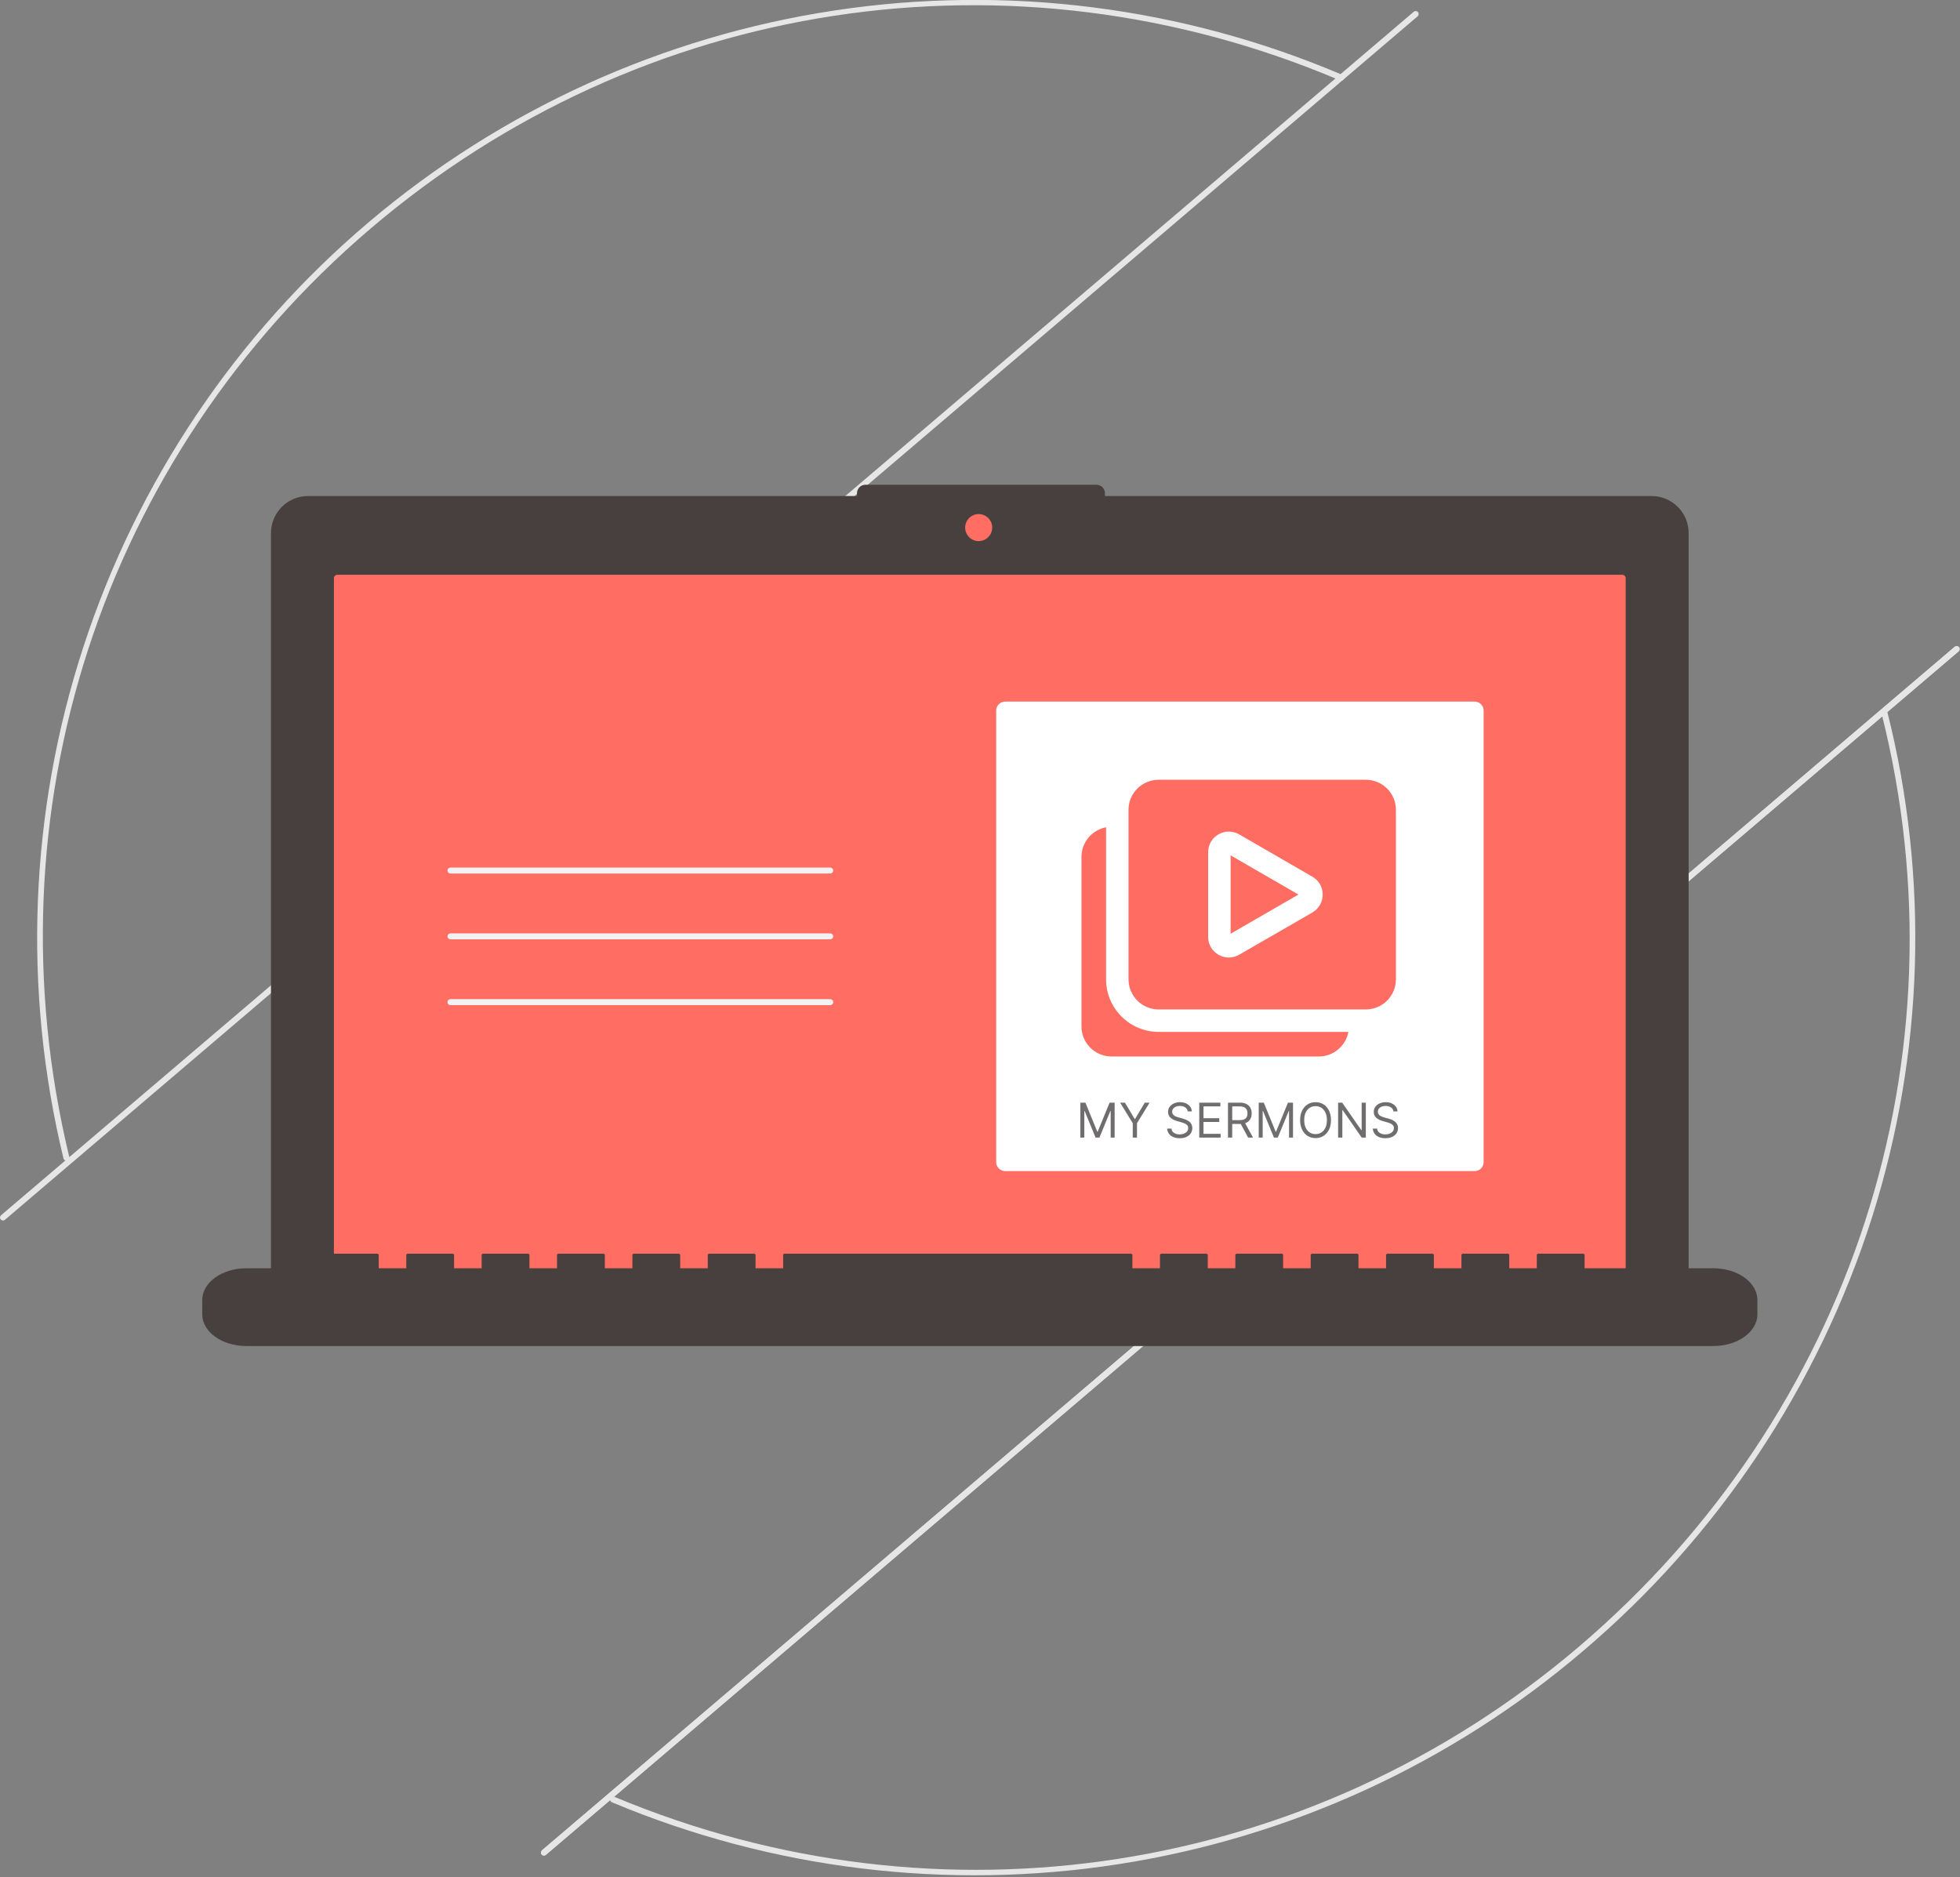 <?xml version="1.0" encoding="UTF-8" standalone="no"?>
<svg width="734" height="703" viewBox="0 0 734 703" fill="none" xmlns="http://www.w3.org/2000/svg">
<rect x="0" y="0" width="734" height="703" fill="#808080" stroke="none"/>
<g clip-path="url(#clip0_1452_1583)">
<path d="M24.007 434.257C23.893 434.123 23.812 433.965 23.771 433.794C8.448 370.502 11.024 304.196 31.212 242.283C51.401 180.371 88.405 125.29 138.093 83.197C187.78 41.103 248.193 13.653 312.581 3.914C376.97 -5.824 442.798 2.531 502.711 28.048C502.847 28.106 502.969 28.189 503.072 28.294C503.175 28.399 503.257 28.523 503.312 28.66C503.367 28.796 503.394 28.942 503.393 29.089C503.392 29.236 503.361 29.382 503.304 29.517C503.246 29.652 503.163 29.775 503.058 29.878C502.953 29.981 502.829 30.062 502.692 30.117C502.556 30.172 502.41 30.2 502.263 30.198C502.116 30.197 501.97 30.167 501.835 30.109C379.258 -22.013 240.165 -0.771 138.838 85.546C38.129 171.336 -5.127 304.575 25.949 433.268C26.008 433.513 25.983 433.771 25.878 433.999C25.773 434.228 25.593 434.415 25.369 434.529C25.144 434.643 24.887 434.679 24.64 434.629C24.393 434.58 24.17 434.448 24.007 434.257Z" fill="#E6E6E6"/>
<path d="M228.726 674.585C228.562 674.393 228.467 674.152 228.458 673.9C228.448 673.648 228.524 673.401 228.672 673.197C228.821 672.993 229.034 672.846 229.277 672.778C229.52 672.711 229.778 672.727 230.011 672.825C352.127 723.967 490.55 702.443 591.261 616.651C693.541 529.522 736.976 395.59 704.614 267.12C704.578 266.977 704.571 266.829 704.593 266.683C704.614 266.538 704.664 266.398 704.739 266.272C704.815 266.145 704.915 266.035 705.033 265.948C705.151 265.86 705.285 265.796 705.427 265.76C705.57 265.725 705.718 265.717 705.864 265.739C706.009 265.76 706.149 265.81 706.276 265.885C706.402 265.961 706.512 266.061 706.6 266.179C706.687 266.297 706.751 266.431 706.787 266.574C722.491 329.001 720.5 394.568 701.036 455.928C680.884 519.162 643.346 575.449 592.713 618.356C543.275 660.492 483.115 688.086 418.928 698.067C354.741 708.048 289.043 700.025 229.144 674.891C228.982 674.823 228.839 674.718 228.726 674.585Z" fill="#E6E6E6"/>
<path d="M202.846 694.459C202.75 694.347 202.678 694.218 202.633 694.078C202.587 693.938 202.57 693.79 202.582 693.644C202.593 693.497 202.634 693.354 202.701 693.223C202.768 693.092 202.86 692.976 202.972 692.881L732.016 242.209C732.242 242.016 732.536 241.921 732.832 241.945C733.128 241.969 733.402 242.109 733.595 242.335C733.788 242.561 733.882 242.855 733.859 243.151C733.835 243.447 733.695 243.721 733.469 243.914L204.424 694.586C204.313 694.681 204.183 694.753 204.043 694.799C203.903 694.844 203.756 694.861 203.609 694.85C203.462 694.838 203.319 694.797 203.189 694.73C203.058 694.663 202.941 694.571 202.846 694.459Z" fill="#E6E6E6"/>
<path d="M0.267 456.654C0.172 456.542 0.1 456.412 0.054 456.272C0.009 456.132 -0.008 455.985 0.004 455.838C0.015 455.692 0.056 455.549 0.123 455.418C0.19 455.287 0.282 455.171 0.394 455.075L529.438 4.403C529.664 4.211 529.957 4.117 530.253 4.14C530.549 4.164 530.823 4.304 531.016 4.53C531.208 4.756 531.303 5.049 531.28 5.345C531.256 5.641 531.116 5.916 530.89 6.108L1.846 456.78C1.734 456.876 1.605 456.948 1.465 456.993C1.325 457.039 1.177 457.056 1.031 457.044C0.884 457.032 0.741 456.992 0.61 456.925C0.479 456.858 0.363 456.766 0.267 456.654Z" fill="#E6E6E6"/>
<path d="M202.846 694.459C202.75 694.347 202.678 694.218 202.633 694.078C202.587 693.938 202.57 693.79 202.582 693.644C202.593 693.497 202.634 693.354 202.701 693.223C202.768 693.092 202.86 692.976 202.972 692.881L732.016 242.209C732.242 242.016 732.536 241.921 732.832 241.945C733.128 241.969 733.402 242.109 733.595 242.335C733.788 242.561 733.882 242.855 733.859 243.151C733.835 243.447 733.695 243.721 733.469 243.914L204.424 694.586C204.313 694.681 204.183 694.753 204.043 694.799C203.903 694.844 203.756 694.861 203.609 694.85C203.462 694.838 203.319 694.797 203.189 694.73C203.058 694.663 202.941 694.571 202.846 694.459Z" fill="#E6E6E6"/>
<path d="M618.533 185.751H413.776V184.679C413.776 183.844 413.444 183.044 412.854 182.453C412.264 181.863 411.463 181.531 410.628 181.531H324.079C323.245 181.531 322.444 181.863 321.853 182.453C321.263 183.044 320.931 183.844 320.931 184.679V185.751H115.331C111.657 185.751 108.135 187.211 105.537 189.808C102.94 192.406 101.48 195.928 101.48 199.602V479.977C101.48 483.65 102.94 487.173 105.537 489.77C108.135 492.368 111.657 493.827 115.331 493.827H618.533C622.206 493.827 625.729 492.368 628.326 489.77C630.924 487.173 632.383 483.65 632.383 479.977V199.602C632.383 195.928 630.924 192.406 628.326 189.808C625.729 187.211 622.206 185.751 618.533 185.751Z" fill="#47403E"/>
<path d="M126.347 215.227C126.003 215.227 125.674 215.364 125.431 215.607C125.188 215.85 125.051 216.179 125.051 216.523V482.465C125.051 482.808 125.188 483.138 125.431 483.381C125.674 483.624 126.003 483.76 126.347 483.761H607.519C607.863 483.76 608.192 483.624 608.435 483.381C608.678 483.138 608.815 482.808 608.815 482.465V216.523C608.815 216.179 608.678 215.85 608.435 215.607C608.192 215.364 607.863 215.227 607.519 215.227H126.347Z" fill="#FF6D63"/>
<path d="M366.51 202.632C369.306 202.632 371.574 200.365 371.574 197.568C371.574 194.771 369.306 192.504 366.51 192.504C363.713 192.504 361.445 194.771 361.445 197.568C361.445 200.365 363.713 202.632 366.51 202.632Z" fill="#FF6D63"/>
<path d="M641.606 474.928H593.417V469.952C593.417 469.679 593.109 469.457 592.729 469.457H576.207C575.827 469.457 575.519 469.679 575.519 469.952V474.928H565.193V469.952C565.193 469.679 564.885 469.457 564.504 469.457H547.983C547.603 469.457 547.294 469.679 547.294 469.952V474.928H536.968V469.952C536.968 469.679 536.66 469.457 536.28 469.457H519.758C519.378 469.457 519.07 469.679 519.07 469.952V474.928H508.744V469.952C508.744 469.679 508.436 469.457 508.055 469.457H491.534C491.154 469.457 490.845 469.679 490.845 469.952V474.928H480.519V469.952C480.519 469.679 480.211 469.457 479.831 469.457H463.309C462.929 469.457 462.621 469.679 462.621 469.952V474.928H452.295V469.952C452.295 469.679 451.987 469.457 451.606 469.457H435.085C434.704 469.457 434.396 469.679 434.396 469.952V474.928H424.07V469.952C424.07 469.679 423.762 469.457 423.382 469.457H293.962C293.582 469.457 293.274 469.679 293.274 469.952V474.928H282.948V469.952C282.948 469.679 282.639 469.457 282.259 469.457H265.738C265.357 469.457 265.049 469.679 265.049 469.952V474.928H254.723V469.952C254.723 469.679 254.415 469.457 254.035 469.457H237.513C237.133 469.457 236.825 469.679 236.825 469.952V474.928H226.499V469.952C226.499 469.679 226.19 469.457 225.81 469.457H209.288C208.908 469.457 208.6 469.679 208.6 469.952V474.928H198.274V469.952C198.274 469.679 197.966 469.457 197.586 469.457H181.064C180.684 469.457 180.376 469.679 180.376 469.952V474.928H170.05V469.952C170.05 469.679 169.741 469.457 169.361 469.457H152.839C152.459 469.457 152.151 469.679 152.151 469.952V474.928H141.825V469.952C141.825 469.679 141.517 469.457 141.137 469.457H124.615C124.235 469.457 123.926 469.679 123.926 469.952V474.928H92.26C83.135 474.928 75.738 480.246 75.738 486.805V492.176C75.738 498.735 83.135 504.052 92.26 504.052H641.606C650.73 504.052 658.127 498.735 658.127 492.176V486.805C658.127 480.246 650.73 474.928 641.606 474.928Z" fill="#47403E"/>
<path d="M310.91 327.115H168.686C168.389 327.115 168.104 326.997 167.894 326.787C167.684 326.577 167.566 326.292 167.566 325.995C167.566 325.698 167.684 325.413 167.894 325.203C168.104 324.993 168.389 324.875 168.686 324.875H310.91C311.207 324.875 311.492 324.993 311.702 325.203C311.912 325.413 312.03 325.698 312.03 325.995C312.03 326.292 311.912 326.577 311.702 326.787C311.492 326.997 311.207 327.115 310.91 327.115Z" fill="#F2F2F2"/>
<path d="M310.91 351.751H168.686C168.389 351.751 168.104 351.633 167.894 351.423C167.684 351.213 167.566 350.929 167.566 350.632C167.566 350.335 167.684 350.05 167.894 349.84C168.104 349.63 168.389 349.512 168.686 349.512H310.91C311.207 349.512 311.492 349.63 311.702 349.84C311.912 350.05 312.03 350.335 312.03 350.632C312.03 350.929 311.912 351.213 311.702 351.423C311.492 351.633 311.207 351.751 310.91 351.751Z" fill="#F2F2F2"/>
<path d="M310.909 376.388H168.686C168.538 376.389 168.392 376.36 168.256 376.304C168.12 376.248 167.996 376.165 167.892 376.061C167.787 375.957 167.705 375.834 167.648 375.698C167.592 375.562 167.562 375.416 167.562 375.268C167.562 375.121 167.592 374.975 167.648 374.839C167.705 374.703 167.787 374.579 167.892 374.475C167.996 374.371 168.12 374.289 168.256 374.233C168.392 374.177 168.538 374.148 168.686 374.148H310.909C311.057 374.148 311.203 374.177 311.339 374.233C311.475 374.289 311.599 374.371 311.703 374.475C311.808 374.579 311.891 374.703 311.947 374.839C312.004 374.975 312.033 375.121 312.033 375.268C312.033 375.416 312.004 375.562 311.947 375.698C311.891 375.834 311.808 375.957 311.703 376.061C311.599 376.165 311.475 376.248 311.339 376.304C311.203 376.36 311.057 376.389 310.909 376.388Z" fill="#F2F2F2"/>
<path d="M552.242 262.723H376.422C374.567 262.723 373.062 264.227 373.062 266.082V435.183C373.062 437.038 374.567 438.543 376.422 438.543H552.242C554.098 438.543 555.602 437.038 555.602 435.183V266.082C555.602 264.227 554.098 262.723 552.242 262.723Z" fill="white"/>
<path d="M462.397 355.069V336.648H452.478V355.069H444.559L450.998 366.223L457.438 377.376L463.877 366.223L470.316 355.069H462.397Z" fill="white"/>
<path d="M416.27 395.62H493.86C499.369 395.62 503.994 391.668 504.961 386.411H433.89C423.04 386.411 414.21 377.579 414.21 366.73V309.789C408.953 310.798 405 315.382 405 320.892V384.393C405 390.574 410.046 395.621 416.27 395.621L416.27 395.62Z" fill="#FF6C62"/>
<path d="M460.848 349.658L486.248 334.981L460.848 320.305V349.658Z" fill="#FF6C62"/>
<path d="M511.481 292.001H433.891C427.667 292.001 422.621 297.047 422.621 303.229V366.73C422.621 372.954 427.667 378.001 433.891 378.001H511.481C517.706 378.002 522.752 372.954 522.752 366.73V303.229C522.752 297.047 517.706 292 511.482 292L511.481 292.001ZM491.463 341.709L464.044 357.521C462.824 358.236 461.478 358.572 460.175 358.572C458.829 358.572 457.525 358.236 456.306 357.521C453.867 356.133 452.438 353.652 452.438 350.834V319.126C452.438 316.349 453.867 313.827 456.306 312.439C458.704 311.051 461.605 311.051 464.044 312.439L491.463 328.293C493.902 329.681 495.332 332.204 495.332 334.979C495.332 337.798 493.901 340.279 491.463 341.709V341.709Z" fill="#FF6C62"/>
<path d="M404.585 412.909H406.477L410.926 423.776H411.08L415.528 412.909H417.42V426H415.938V416.054H415.81L411.719 426H410.287L406.196 416.054H406.068V426H404.585V412.909ZM419.474 412.909H421.289L424.92 419.02H425.073L428.704 412.909H430.519L425.789 420.605V426H424.204V420.605L419.474 412.909ZM444.791 416.182C444.714 415.534 444.403 415.031 443.858 414.673C443.313 414.315 442.643 414.136 441.851 414.136C441.271 414.136 440.764 414.23 440.33 414.418C439.899 414.605 439.563 414.863 439.32 415.191C439.081 415.519 438.962 415.892 438.962 416.31C438.962 416.659 439.045 416.96 439.211 417.211C439.381 417.458 439.599 417.665 439.863 417.831C440.127 417.993 440.404 418.127 440.694 418.234C440.984 418.336 441.25 418.419 441.493 418.483L442.822 418.841C443.163 418.93 443.543 419.054 443.96 419.212C444.382 419.369 444.785 419.585 445.168 419.857C445.556 420.126 445.876 420.471 446.127 420.893C446.379 421.315 446.504 421.832 446.504 422.446C446.504 423.153 446.319 423.793 445.948 424.364C445.582 424.935 445.045 425.388 444.337 425.725C443.634 426.062 442.78 426.23 441.774 426.23C440.837 426.23 440.025 426.079 439.339 425.776C438.657 425.474 438.12 425.052 437.728 424.511C437.34 423.969 437.121 423.341 437.07 422.625H438.706C438.749 423.119 438.915 423.528 439.205 423.852C439.499 424.172 439.869 424.411 440.317 424.568C440.768 424.722 441.254 424.798 441.774 424.798C442.379 424.798 442.923 424.7 443.404 424.504C443.886 424.304 444.267 424.027 444.548 423.673C444.83 423.315 444.97 422.898 444.97 422.42C444.97 421.986 444.849 421.632 444.606 421.359C444.363 421.087 444.043 420.865 443.647 420.695C443.251 420.524 442.822 420.375 442.362 420.247L440.751 419.787C439.729 419.493 438.919 419.073 438.322 418.528C437.726 417.982 437.428 417.268 437.428 416.386C437.428 415.653 437.626 415.014 438.022 414.469C438.423 413.919 438.96 413.493 439.633 413.19C440.31 412.884 441.067 412.73 441.902 412.73C442.746 412.73 443.496 412.881 444.152 413.184C444.808 413.482 445.328 413.891 445.712 414.411C446.099 414.931 446.304 415.521 446.325 416.182H444.791ZM449.111 426V412.909H457.011V414.315H450.696V418.739H456.602V420.145H450.696V424.594H457.113V426H449.111ZM459.868 426V412.909H464.292C465.314 412.909 466.154 413.084 466.81 413.433C467.466 413.778 467.952 414.254 468.268 414.859C468.583 415.464 468.741 416.152 468.741 416.923C468.741 417.695 468.583 418.379 468.268 418.975C467.952 419.572 467.469 420.04 466.817 420.381C466.165 420.718 465.331 420.886 464.317 420.886H460.738V419.455H464.266C464.965 419.455 465.528 419.352 465.954 419.148C466.384 418.943 466.695 418.653 466.887 418.278C467.083 417.899 467.181 417.447 467.181 416.923C467.181 416.399 467.083 415.941 466.887 415.549C466.691 415.157 466.378 414.854 465.947 414.641C465.517 414.424 464.948 414.315 464.241 414.315H461.454V426H459.868ZM466.03 420.119L469.252 426H467.411L464.241 420.119H466.03ZM471.382 412.909H473.274L477.723 423.776H477.876L482.325 412.909H484.217V426H482.734V416.054H482.607L478.516 426H477.084L472.993 416.054H472.865V426H471.382V412.909ZM498.441 419.455C498.441 420.835 498.192 422.028 497.693 423.034C497.195 424.04 496.511 424.815 495.642 425.361C494.772 425.906 493.779 426.179 492.663 426.179C491.546 426.179 490.553 425.906 489.684 425.361C488.815 424.815 488.131 424.04 487.632 423.034C487.134 422.028 486.884 420.835 486.884 419.455C486.884 418.074 487.134 416.881 487.632 415.875C488.131 414.869 488.815 414.094 489.684 413.548C490.553 413.003 491.546 412.73 492.663 412.73C493.779 412.73 494.772 413.003 495.642 413.548C496.511 414.094 497.195 414.869 497.693 415.875C498.192 416.881 498.441 418.074 498.441 419.455ZM496.907 419.455C496.907 418.321 496.718 417.364 496.338 416.585C495.963 415.805 495.454 415.214 494.811 414.814C494.171 414.413 493.455 414.213 492.663 414.213C491.87 414.213 491.152 414.413 490.509 414.814C489.869 415.214 489.36 415.805 488.981 416.585C488.606 417.364 488.419 418.321 488.419 419.455C488.419 420.588 488.606 421.545 488.981 422.325C489.36 423.104 489.869 423.695 490.509 424.095C491.152 424.496 491.87 424.696 492.663 424.696C493.455 424.696 494.171 424.496 494.811 424.095C495.454 423.695 495.963 423.104 496.338 422.325C496.718 421.545 496.907 420.588 496.907 419.455ZM511.487 412.909V426H509.953L502.82 415.722H502.692V426H501.107V412.909H502.641L509.8 423.213H509.928V412.909H511.487ZM521.819 416.182C521.742 415.534 521.431 415.031 520.885 414.673C520.34 414.315 519.671 414.136 518.878 414.136C518.299 414.136 517.792 414.23 517.357 414.418C516.926 414.605 516.59 414.863 516.347 415.191C516.108 415.519 515.989 415.892 515.989 416.31C515.989 416.659 516.072 416.96 516.238 417.211C516.409 417.458 516.626 417.665 516.89 417.831C517.154 417.993 517.431 418.127 517.721 418.234C518.011 418.336 518.277 418.419 518.52 418.483L519.85 418.841C520.191 418.93 520.57 419.054 520.988 419.212C521.409 419.369 521.812 419.585 522.196 419.857C522.583 420.126 522.903 420.471 523.154 420.893C523.406 421.315 523.532 421.832 523.532 422.446C523.532 423.153 523.346 423.793 522.975 424.364C522.609 424.935 522.072 425.388 521.365 425.725C520.662 426.062 519.807 426.23 518.801 426.23C517.864 426.23 517.052 426.079 516.366 425.776C515.684 425.474 515.147 425.052 514.755 424.511C514.368 423.969 514.148 423.341 514.097 422.625H515.733C515.776 423.119 515.942 423.528 516.232 423.852C516.526 424.172 516.897 424.411 517.344 424.568C517.796 424.722 518.282 424.798 518.801 424.798C519.407 424.798 519.95 424.7 520.431 424.504C520.913 424.304 521.294 424.027 521.576 423.673C521.857 423.315 521.998 422.898 521.998 422.42C521.998 421.986 521.876 421.632 521.633 421.359C521.39 421.087 521.071 420.865 520.674 420.695C520.278 420.524 519.85 420.375 519.39 420.247L517.779 419.787C516.756 419.493 515.946 419.073 515.35 418.528C514.753 417.982 514.455 417.268 514.455 416.386C514.455 415.653 514.653 415.014 515.049 414.469C515.45 413.919 515.987 413.493 516.66 413.19C517.338 412.884 518.094 412.73 518.929 412.73C519.773 412.73 520.523 412.881 521.179 413.184C521.836 413.482 522.355 413.891 522.739 414.411C523.127 414.931 523.331 415.521 523.353 416.182H521.819Z" fill="#6F6D6D"/>
</g>
<defs>
<clipPath id="clip0_1452_1583">
<rect width="733.862" height="702.195" fill="white"/>
</clipPath>
</defs>
</svg>
